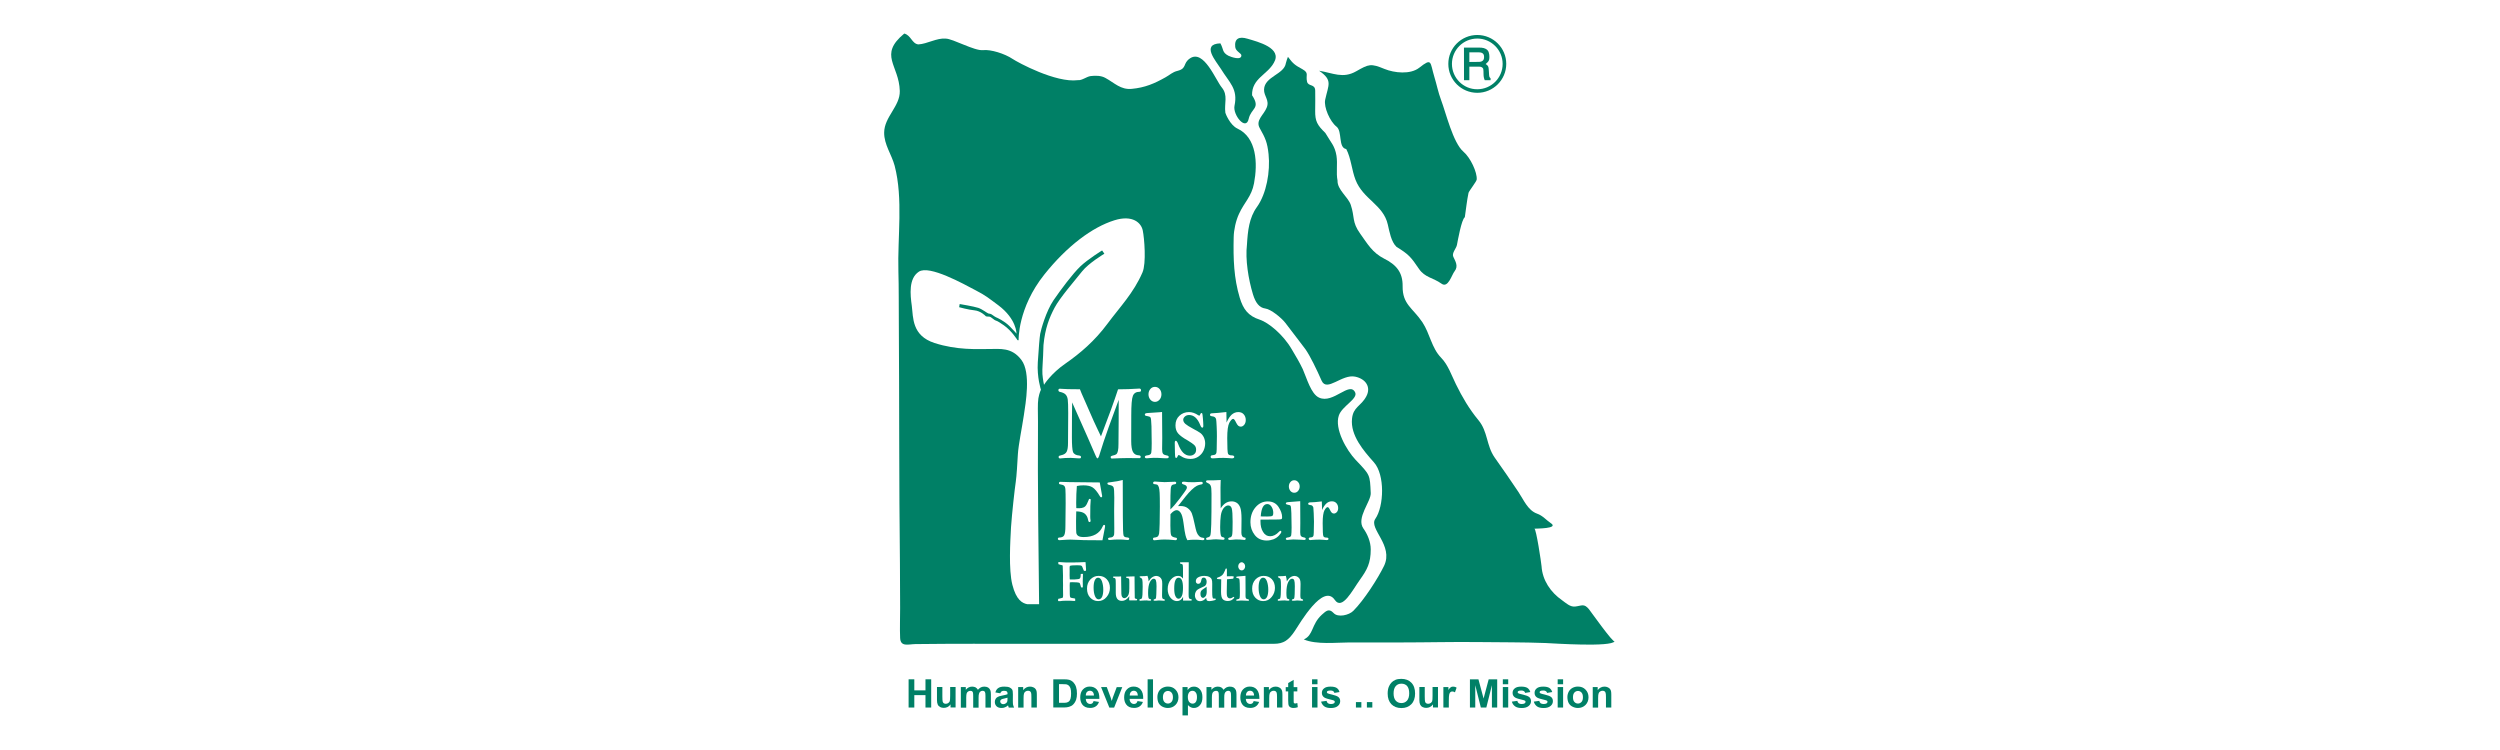 <svg width="200" height="60" viewBox="0 0 200 60" fill="none" xmlns="http://www.w3.org/2000/svg">
<rect x="0" y="0" width="200" height="60" fill="#333333" stroke="none"/>
<g clip-path="url(#clip0_9222_4074)">
<rect width="200" height="60" fill="white"/>
<g clip-path="url(#clip1_9222_4074)">
<path fill-rule="evenodd" clip-rule="evenodd" d="M72.341 2.684C72.884 2.822 72.949 3.492 73.465 3.553C74.173 3.515 74.943 3.026 75.651 3.088C76.22 3.088 77.964 4.088 78.645 4.011C79.261 3.942 80.377 4.292 81.004 4.712C81.423 4.993 84.464 6.644 86.226 6.413C86.557 6.451 86.915 6.132 87.25 6.086C87.638 6.039 88.093 6.039 88.439 6.239C89.166 6.636 89.655 7.194 90.54 7.109C91.606 7.009 92.357 6.682 93.238 6.186C93.569 6.009 93.784 5.766 94.212 5.666C94.981 5.466 94.6 5.07 95.204 4.666C96.309 3.934 97.256 6.413 97.74 6.994C98.264 7.629 97.925 8.252 98.029 9.022C98.037 9.076 98.395 10.007 98.999 10.288C100.538 11.004 100.623 13.07 100.323 14.66C100.126 15.726 99.549 16.172 99.122 17.107C98.864 17.658 98.706 18.396 98.695 18.978C98.656 20.74 98.706 22.233 99.18 23.823C99.457 24.731 99.849 25.277 100.792 25.578C101.47 25.805 102.647 26.751 103.34 27.944C103.705 28.568 103.929 28.922 104.221 29.53C104.529 30.215 104.872 31.52 105.53 31.812C106.661 32.331 107.969 30.469 108.412 31.392C108.658 31.904 107.358 32.485 107.107 33.24C106.742 34.317 107.731 36.026 108.443 36.78C109.624 38.016 109.59 37.958 109.659 39.451C109.69 40.117 108.474 41.441 109.074 42.283C109.397 42.734 109.659 43.349 109.659 43.946C109.659 45.05 109.37 45.578 108.778 46.401C108.2 47.209 107.373 48.856 106.784 47.994C105.853 46.628 103.994 49.865 103.582 50.48C103.097 51.204 102.701 51.504 101.916 51.504C99.884 51.504 97.848 51.504 95.812 51.504C91.379 51.504 86.938 51.504 82.501 51.504C79.395 51.504 76.313 51.489 73.226 51.527C72.676 51.535 72.041 51.777 72.01 51.038C71.976 50.238 72.014 49.434 72.01 48.629C72.002 47.448 72.006 46.263 71.995 45.081C71.918 38.635 71.949 32.189 71.906 25.728C71.895 24.4 71.91 23.049 71.872 21.706C71.795 18.966 72.264 15.907 71.572 13.259C71.329 12.351 70.721 11.566 70.733 10.604C70.744 9.345 72.014 8.498 71.983 7.279C71.929 5.189 70.251 4.412 72.341 2.684Z" fill="#008066"/>
<path fill-rule="evenodd" clip-rule="evenodd" d="M100.165 7.621C100.873 8.698 100.095 8.629 99.895 9.507C99.68 10.507 98.61 9.195 98.76 8.464C99.049 7.098 98.36 6.632 97.663 5.497C97.302 4.915 96.051 3.522 97.632 3.468C97.902 3.95 97.752 4.184 98.275 4.461C98.483 4.561 99.314 4.858 99.31 4.431C99.31 4.254 98.86 4.119 98.818 3.761C98.741 3.072 99.141 2.899 99.791 3.095C100.65 3.349 102.612 3.842 101.908 5.023C101.385 5.981 100.134 6.278 100.165 7.621Z" fill="#008066"/>
<path fill-rule="evenodd" clip-rule="evenodd" d="M103.035 4.546C103.443 5.096 103.59 5.208 104.198 5.539C104.748 5.851 104.44 6.005 104.563 6.532C104.659 6.944 105.21 6.686 105.217 7.255C105.229 7.79 105.217 8.325 105.214 8.872C105.206 9.688 105.371 10.003 106.026 10.634C106.464 11.396 106.784 11.643 106.918 12.458C107.022 13.113 106.876 13.832 107.003 14.448C106.976 15.179 107.846 15.753 108.061 16.388C108.396 17.381 108.135 17.746 108.816 18.693C109.397 19.501 109.778 20.205 110.728 20.69C111.71 21.179 112.225 21.795 112.21 22.895C112.191 24.354 113.022 24.635 113.788 25.774C114.407 26.713 114.519 27.833 115.296 28.625C115.843 29.183 116.128 30.038 116.474 30.738C116.986 31.781 117.532 32.712 118.275 33.613C119.037 34.529 118.898 35.63 119.568 36.595C120.222 37.527 120.842 38.404 121.469 39.351C121.892 39.978 122.22 40.825 122.962 41.09C123.424 41.252 123.701 41.61 124.055 41.845C124.771 42.303 122.87 42.279 122.751 42.295C122.893 42.279 123.305 45.035 123.324 45.3C123.393 46.413 124.044 47.382 124.967 48.021C125.271 48.237 125.602 48.564 125.999 48.525C126.553 48.464 126.714 48.252 127.119 48.741C127.253 48.906 129.066 51.473 129.174 51.304C128.889 51.785 124.328 51.473 123.636 51.442C121.831 51.373 120.041 51.389 118.233 51.365C116.178 51.342 114.119 51.396 112.064 51.396C110.686 51.396 109.312 51.396 107.934 51.396C106.953 51.396 105.306 51.589 104.305 51.154C105.09 50.804 104.894 49.965 105.741 49.183C106.053 48.918 106.295 48.614 106.695 49.049C107.042 49.422 107.927 49.214 108.269 48.864C109.116 48.017 110.224 46.293 110.724 45.27C111.513 43.63 109.481 42.303 110.024 41.51C110.724 40.502 110.809 37.977 109.905 36.976C109.093 36.068 108.023 34.833 108.161 33.498C108.258 32.535 108.885 32.505 109.308 31.704C109.697 30.973 109.27 30.315 108.423 30.134C107.353 29.899 106.149 31.4 105.729 30.453C105.337 29.561 104.821 28.495 104.444 27.952C104.298 27.744 103.659 26.928 102.828 25.831C102.504 25.412 101.662 24.735 101.223 24.681C100.753 24.619 100.449 24.238 100.238 23.549C99.872 22.345 99.614 20.759 99.757 19.566C99.822 18.47 99.93 17.423 100.553 16.561C101.323 15.491 101.631 13.709 101.485 12.328C101.384 11.389 101.234 11.061 100.78 10.253C100.426 9.63 101.084 9.214 101.327 8.629C101.592 8.017 101.107 7.713 101.123 7.155C101.165 6.112 102.739 5.958 102.87 5.05C102.916 4.881 102.993 4.638 103.035 4.546Z" fill="#008066"/>
<path fill-rule="evenodd" clip-rule="evenodd" d="M117.071 12.131C117.644 12.62 118.183 13.794 118.137 14.36C118.125 14.521 117.548 15.237 117.482 15.426C117.344 16.084 117.286 16.723 117.186 17.377C116.917 17.554 116.62 19.27 116.555 19.597C116.501 19.882 116.124 20.244 116.266 20.544C116.432 20.902 116.686 21.294 116.37 21.695C116.135 21.983 115.854 23.091 115.312 22.688C114.65 22.214 113.988 22.206 113.515 21.506C112.868 20.552 112.695 20.348 111.714 19.743C111.29 19.332 111.156 18.531 111.025 17.965C110.663 16.365 109.054 15.96 108.442 14.386C108.138 13.609 108.085 12.655 107.7 11.924C107.034 11.816 107.407 10.511 106.919 10.13C106.399 9.726 105.887 8.568 106.014 7.979C106.272 6.774 106.645 6.428 105.525 5.658C106.645 5.843 107.43 6.309 108.492 5.705C109.516 5.123 109.651 5.058 110.771 5.52C111.548 5.835 112.826 5.978 113.538 5.42C114.584 4.596 114.392 4.97 114.742 6.128C114.939 6.771 115.054 7.386 115.293 8.021C115.658 8.98 116.247 11.435 117.071 12.131Z" fill="#008066"/>
<path fill-rule="evenodd" clip-rule="evenodd" d="M83.128 48.348L83.055 41.414L83.032 37.669C83.032 37.669 83.039 34.471 83.039 33.74C83.039 33.009 83.001 32.297 83.07 31.87C83.143 31.442 83.274 31.177 83.274 31.177C83.274 31.177 82.947 30.184 83.024 28.987C83.105 27.798 83.159 27.04 83.216 26.705C83.274 26.378 83.686 24.896 84.282 24.019C84.887 23.142 85.802 21.914 86.422 21.317C87.049 20.721 88.169 20.036 88.169 20.036L88.35 20.298C88.35 20.298 87.099 21.037 86.561 21.718C86.014 22.41 84.775 23.83 84.363 24.623C83.944 25.424 83.609 26.247 83.478 27.606C83.447 28.933 83.363 29.491 83.394 29.93C83.428 30.373 83.52 30.784 83.52 30.784C83.52 30.784 84.079 29.876 85.248 29.076C86.411 28.268 87.577 27.275 88.589 25.909C89.605 24.542 90.678 23.453 91.398 21.795C91.714 21.063 91.548 19.043 91.421 18.439C91.302 17.835 90.617 17.165 89.151 17.623C87.369 18.181 85.368 19.682 83.551 21.956C81.4 24.65 81.489 27.221 81.489 27.221L81.4 27.213C81.4 27.213 80.934 26.459 80.307 26.024C79.676 25.581 79.722 25.697 79.564 25.597C79.403 25.497 79.253 25.331 79.145 25.331C79.029 25.324 78.906 25.331 78.86 25.293C78.822 25.247 78.445 24.873 77.956 24.827C77.467 24.781 76.732 24.577 76.732 24.577L76.774 24.323C76.774 24.323 77.933 24.515 78.271 24.631C78.602 24.746 78.995 25.066 79.079 25.081C79.164 25.096 79.272 25.096 79.395 25.197C79.526 25.289 79.607 25.351 79.688 25.385C79.768 25.416 80.33 25.666 80.757 26.086C81.184 26.513 81.319 26.69 81.319 26.69C81.319 26.69 81.342 25.531 79.868 24.423C79.068 23.834 78.895 23.661 78.04 23.218C77.082 22.714 74.342 21.183 73.511 21.733C72.68 22.276 72.818 23.565 72.945 24.477C73.064 25.385 72.937 26.851 74.762 27.44C76.57 28.025 78.194 27.921 79.103 27.921C80.011 27.921 80.942 27.767 81.716 28.799C82.489 29.83 82.05 32.262 81.904 33.247C81.758 34.225 81.477 35.583 81.431 36.33C81.385 37.077 81.335 38.046 81.261 38.55C81.184 39.055 80.954 41.083 80.88 42.199C80.823 43.307 80.68 45.547 80.988 46.778C81.3 48.014 81.793 48.26 82.185 48.337H83.128V48.348Z" fill="white"/>
<path d="M118.183 7.425C116.905 7.425 115.866 6.393 115.866 5.112C115.862 3.838 116.901 2.799 118.183 2.799C119.461 2.799 120.5 3.83 120.5 5.112C120.5 6.386 119.457 7.425 118.183 7.425ZM118.183 3.084C117.063 3.084 116.155 3.992 116.155 5.112C116.155 6.232 117.067 7.148 118.183 7.14C119.303 7.14 120.211 6.232 120.211 5.112C120.211 3.996 119.299 3.084 118.183 3.084Z" fill="#008066"/>
<path d="M117.121 6.424L117.117 3.807H118.298C118.456 3.807 118.594 3.815 118.698 3.846C118.806 3.877 118.898 3.923 118.964 3.977C119.029 4.038 119.083 4.115 119.106 4.215C119.137 4.308 119.152 4.427 119.152 4.558C119.152 4.619 119.149 4.677 119.141 4.723C119.133 4.777 119.114 4.816 119.095 4.862C119.072 4.908 119.041 4.946 119.002 4.985C118.964 5.031 118.918 5.07 118.852 5.124C118.91 5.162 118.956 5.193 118.991 5.231C119.022 5.262 119.045 5.301 119.064 5.347C119.079 5.393 119.091 5.447 119.095 5.516C119.102 5.578 119.106 5.666 119.114 5.766C119.118 5.851 119.118 5.92 119.126 5.978C119.126 6.032 119.133 6.07 119.141 6.109C119.152 6.139 119.164 6.17 119.179 6.193C119.195 6.216 119.218 6.24 119.245 6.263V6.417H118.779C118.714 6.27 118.683 6.116 118.683 5.943C118.683 5.732 118.675 5.593 118.66 5.516H118.664C118.618 5.393 118.498 5.331 118.317 5.331H117.548V6.417H117.121V6.424ZM117.548 4.188V4.958L118.31 4.95C118.437 4.95 118.541 4.92 118.614 4.858C118.691 4.796 118.725 4.704 118.725 4.577V4.539C118.725 4.304 118.587 4.188 118.31 4.188H117.548Z" fill="#008066"/>
<path d="M86.395 31.142C86.457 31.311 86.572 31.585 86.741 31.958C86.911 32.331 87.076 32.712 87.242 33.101C87.407 33.49 87.592 33.894 87.796 34.321C87.957 34.656 88.058 34.856 88.077 34.91C88.681 33.347 89.135 32.093 89.443 31.146C90.016 31.146 90.547 31.123 91.032 31.092C91.078 31.092 91.113 31.084 91.136 31.084C91.236 31.084 91.282 31.131 91.282 31.223C91.282 31.3 91.244 31.342 91.171 31.342C90.894 31.342 90.717 31.45 90.632 31.666C90.543 31.877 90.501 32.404 90.501 33.243L90.497 35.283C90.497 35.703 90.547 35.999 90.64 36.16C90.732 36.33 90.89 36.418 91.102 36.426C91.202 36.426 91.259 36.476 91.259 36.553C91.259 36.592 91.236 36.626 91.194 36.653L90.186 36.645C89.874 36.645 89.454 36.661 88.919 36.684C88.873 36.653 88.85 36.615 88.85 36.568C88.85 36.507 88.912 36.468 89.035 36.441C89.158 36.418 89.251 36.38 89.308 36.334C89.366 36.288 89.408 36.195 89.435 36.072C89.466 35.941 89.478 35.752 89.478 35.506L89.493 33.632C89.493 32.678 89.493 32.127 89.497 31.985C88.846 33.74 88.442 34.864 88.284 35.356L87.923 36.491C87.88 36.607 87.838 36.669 87.8 36.669C87.757 36.669 87.707 36.588 87.646 36.441C87.469 36.014 86.845 34.594 85.772 32.193C85.76 32.882 85.752 33.817 85.752 34.987C85.752 35.606 85.783 36.003 85.841 36.157C85.902 36.322 86.072 36.422 86.345 36.445C86.437 36.461 86.48 36.499 86.48 36.561C86.48 36.638 86.445 36.669 86.372 36.669C86.345 36.669 86.318 36.669 86.287 36.669C85.995 36.645 85.791 36.63 85.664 36.63C85.321 36.63 85.067 36.645 84.886 36.669C84.856 36.676 84.832 36.676 84.813 36.676C84.733 36.676 84.69 36.638 84.69 36.561C84.69 36.522 84.702 36.491 84.721 36.476C84.74 36.461 84.794 36.445 84.883 36.422C85.114 36.376 85.263 36.276 85.333 36.137C85.406 35.999 85.441 35.756 85.441 35.437L85.456 33.051C85.456 32.505 85.444 32.143 85.421 31.97C85.398 31.793 85.341 31.658 85.244 31.558C85.156 31.465 84.998 31.392 84.79 31.35C84.713 31.335 84.671 31.281 84.671 31.212C84.671 31.134 84.717 31.096 84.802 31.096C84.821 31.096 84.844 31.096 84.879 31.104C85.125 31.127 85.629 31.142 86.395 31.142Z" fill="white"/>
<path d="M92.965 32.959C92.972 33.343 92.98 34.044 92.98 35.044L92.969 35.937C92.969 36.122 92.995 36.241 93.045 36.303C93.096 36.364 93.18 36.407 93.296 36.426C93.43 36.441 93.5 36.487 93.5 36.557C93.5 36.626 93.446 36.664 93.342 36.664C93.292 36.664 93.207 36.664 93.08 36.657C92.814 36.634 92.553 36.626 92.295 36.626C92.168 36.626 92.037 36.634 91.906 36.649C91.826 36.664 91.772 36.664 91.745 36.664C91.641 36.664 91.587 36.626 91.587 36.557C91.587 36.48 91.656 36.441 91.795 36.426C91.983 36.41 92.083 36.334 92.103 36.207C92.126 36.083 92.137 35.833 92.137 35.456C92.137 34.967 92.129 34.517 92.118 34.105C92.103 33.694 92.079 33.459 92.045 33.405C92.01 33.343 91.914 33.305 91.76 33.282C91.645 33.274 91.587 33.236 91.587 33.163C91.587 33.093 91.645 33.055 91.768 33.047L91.841 33.039L92.965 32.959ZM92.915 31.546C92.915 31.712 92.865 31.858 92.764 31.973C92.661 32.089 92.541 32.15 92.399 32.15C92.253 32.15 92.129 32.089 92.029 31.973C91.929 31.854 91.879 31.712 91.879 31.546C91.879 31.385 91.929 31.235 92.029 31.119C92.129 31.004 92.253 30.95 92.399 30.95C92.537 30.95 92.661 31.004 92.764 31.119C92.865 31.235 92.915 31.381 92.915 31.546Z" fill="white"/>
<path d="M96.413 35.468C96.413 35.672 96.37 35.864 96.282 36.053C96.189 36.249 96.055 36.403 95.874 36.526C95.693 36.649 95.481 36.715 95.239 36.715C94.939 36.715 94.685 36.638 94.473 36.488C94.385 36.434 94.327 36.403 94.296 36.403C94.265 36.403 94.246 36.426 94.227 36.472C94.188 36.58 94.146 36.634 94.092 36.634C94.061 36.634 94.038 36.618 94.027 36.588C94.011 36.565 94.004 36.441 93.996 36.222C93.984 35.995 93.981 35.741 93.981 35.429C93.981 35.322 94.011 35.26 94.065 35.26C94.123 35.26 94.184 35.345 94.25 35.514C94.481 36.145 94.793 36.453 95.189 36.453C95.327 36.453 95.451 36.414 95.543 36.326C95.643 36.249 95.689 36.126 95.689 35.968C95.689 35.83 95.647 35.71 95.555 35.618C95.466 35.526 95.293 35.402 95.043 35.252C94.654 35.037 94.392 34.84 94.254 34.679C94.111 34.517 94.038 34.298 94.038 34.029C94.038 33.709 94.142 33.455 94.354 33.259C94.562 33.066 94.819 32.966 95.12 32.966C95.366 32.966 95.608 33.051 95.862 33.22C95.897 33.236 95.924 33.251 95.943 33.251C95.974 33.251 95.997 33.22 96.012 33.159C96.039 33.082 96.074 33.043 96.116 33.043C96.151 33.043 96.17 33.051 96.182 33.082C96.193 33.105 96.213 33.236 96.232 33.47C96.251 33.705 96.266 33.898 96.266 34.059C96.266 34.171 96.236 34.213 96.182 34.213C96.124 34.213 96.066 34.136 96.009 33.978C95.801 33.467 95.508 33.201 95.127 33.201C94.989 33.201 94.873 33.247 94.789 33.324C94.704 33.401 94.658 33.486 94.658 33.582C94.658 33.697 94.716 33.805 94.827 33.909C94.939 34.009 95.154 34.144 95.47 34.313C95.743 34.452 95.932 34.571 96.039 34.648C96.143 34.725 96.236 34.844 96.309 34.991C96.378 35.148 96.413 35.302 96.413 35.468Z" fill="white"/>
<path d="M98.125 33.805C98.244 33.524 98.387 33.309 98.541 33.166C98.695 33.035 98.868 32.966 99.06 32.966C99.241 32.966 99.387 33.02 99.495 33.143C99.607 33.266 99.661 33.424 99.661 33.601C99.661 33.751 99.622 33.874 99.545 33.974C99.464 34.075 99.372 34.132 99.26 34.132C99.18 34.132 99.11 34.102 99.056 34.055C98.999 34.002 98.941 33.917 98.879 33.79C98.795 33.605 98.718 33.509 98.652 33.509C98.564 33.509 98.464 33.617 98.348 33.821C98.237 34.032 98.179 34.436 98.179 35.041C98.179 35.803 98.202 36.222 98.244 36.307C98.291 36.391 98.387 36.43 98.541 36.43C98.668 36.43 98.741 36.476 98.741 36.553C98.741 36.63 98.675 36.668 98.548 36.668C98.475 36.668 98.371 36.661 98.233 36.645C98.11 36.638 97.99 36.63 97.879 36.63C97.644 36.63 97.409 36.638 97.178 36.661C97.082 36.668 97.025 36.668 97.001 36.668C96.901 36.668 96.851 36.63 96.851 36.541C96.851 36.457 96.909 36.414 97.028 36.414C97.144 36.407 97.221 36.376 97.271 36.314C97.317 36.261 97.336 36.137 97.336 35.941L97.352 34.898C97.352 34.69 97.348 34.425 97.332 34.105C97.317 33.797 97.305 33.609 97.29 33.547C97.282 33.486 97.251 33.44 97.201 33.386C97.151 33.34 97.086 33.316 97.001 33.309C96.917 33.293 96.863 33.286 96.84 33.27C96.817 33.255 96.801 33.216 96.801 33.17C96.801 33.097 96.863 33.062 96.982 33.062C97.205 33.055 97.575 33.024 98.11 32.962L98.125 33.805Z" fill="white"/>
<path d="M87.981 38.596C88.042 38.954 88.108 39.32 88.173 39.682C88.173 39.743 88.142 39.786 88.085 39.786C88.054 39.786 88.019 39.755 87.981 39.682C87.773 39.331 87.585 39.108 87.415 38.997C87.246 38.881 86.996 38.827 86.672 38.827C86.488 38.827 86.318 38.843 86.149 38.881C86.114 39.293 86.095 39.743 86.095 40.232C86.095 40.317 86.099 40.459 86.103 40.651L86.33 40.659C86.468 40.659 86.592 40.636 86.695 40.59C86.799 40.544 86.888 40.451 86.957 40.301C87.03 40.155 87.069 40.051 87.084 40.017C87.1 39.94 87.13 39.909 87.177 39.909C87.23 39.909 87.257 39.932 87.257 39.986C87.257 40.001 87.257 40.024 87.254 40.04C87.23 40.186 87.219 40.624 87.219 41.337C87.219 41.437 87.227 41.533 87.242 41.61C87.246 41.633 87.246 41.656 87.246 41.671C87.246 41.733 87.215 41.764 87.146 41.764C87.107 41.764 87.069 41.71 87.046 41.583C87.007 41.367 86.915 41.202 86.772 41.086C86.626 40.971 86.403 40.917 86.099 40.909C86.087 41.306 86.084 41.56 86.084 41.687C86.084 42.214 86.091 42.533 86.103 42.626C86.118 42.726 86.168 42.81 86.257 42.872C86.345 42.934 86.495 42.964 86.703 42.964C87.465 42.964 87.969 42.676 88.212 42.118C88.243 42.041 88.281 41.991 88.32 41.991C88.377 41.991 88.408 42.022 88.408 42.075C88.408 42.114 88.4 42.16 88.389 42.222L88.196 43.222L87.107 43.215C86.799 43.215 86.515 43.207 86.249 43.191C85.98 43.176 85.776 43.168 85.626 43.168C85.46 43.168 85.206 43.184 84.864 43.207C84.825 43.215 84.794 43.215 84.775 43.215C84.679 43.215 84.629 43.176 84.629 43.107C84.629 43.045 84.667 43.003 84.74 43.003C84.937 43.003 85.068 42.941 85.133 42.826C85.202 42.699 85.233 42.453 85.233 42.079L85.252 40.278C85.252 39.666 85.245 39.293 85.233 39.151C85.222 39.004 85.187 38.912 85.129 38.862C85.075 38.808 84.971 38.77 84.814 38.746C84.752 38.739 84.717 38.708 84.717 38.654C84.717 38.585 84.756 38.546 84.829 38.546L85.552 38.569L87.981 38.596Z" fill="white"/>
<path d="M89.82 38.397L89.828 41.325C89.828 42.256 89.851 42.768 89.89 42.853C89.932 42.938 90.009 42.984 90.132 42.991C90.271 42.999 90.34 43.03 90.34 43.092C90.34 43.161 90.298 43.199 90.213 43.199C90.19 43.199 90.155 43.192 90.109 43.192C89.917 43.169 89.724 43.161 89.543 43.161C89.247 43.161 89.031 43.169 88.885 43.192C88.847 43.192 88.808 43.199 88.778 43.199C88.689 43.199 88.643 43.169 88.643 43.107C88.643 43.045 88.697 43.007 88.797 43.007C88.904 42.999 88.985 42.976 89.035 42.93C89.085 42.891 89.116 42.837 89.128 42.768C89.139 42.699 89.143 42.533 89.143 42.272L89.132 40.898L89.143 39.813C89.143 39.362 89.124 39.089 89.085 38.989C89.051 38.897 88.943 38.828 88.754 38.797C88.647 38.774 88.593 38.743 88.593 38.681C88.593 38.651 88.604 38.627 88.627 38.612C88.654 38.604 88.716 38.589 88.816 38.581C89.224 38.535 89.559 38.47 89.82 38.397Z" fill="white"/>
<path d="M93.63 40.755C93.85 40.544 94.104 40.251 94.389 39.87C94.677 39.482 94.843 39.258 94.885 39.181C94.931 39.105 94.954 39.043 94.954 38.997C94.954 38.881 94.858 38.8 94.677 38.754C94.596 38.731 94.554 38.7 94.554 38.639C94.554 38.57 94.593 38.539 94.666 38.539C94.693 38.539 94.727 38.539 94.77 38.539C94.92 38.57 95.143 38.577 95.435 38.577C95.505 38.577 95.624 38.577 95.786 38.562C95.939 38.554 96.04 38.547 96.093 38.547C96.178 38.547 96.22 38.577 96.22 38.647C96.22 38.708 96.182 38.747 96.097 38.754C95.982 38.77 95.866 38.812 95.755 38.862C95.635 38.924 95.493 39.031 95.335 39.181C95.174 39.335 95.004 39.516 94.831 39.739L94.242 40.49L94.439 40.482C94.673 40.482 94.866 40.536 95.016 40.652C95.17 40.767 95.281 40.909 95.347 41.071C95.412 41.233 95.485 41.514 95.57 41.925C95.635 42.229 95.686 42.445 95.728 42.56C95.77 42.684 95.836 42.787 95.924 42.88C96.013 42.965 96.109 43.011 96.22 43.018C96.305 43.026 96.351 43.057 96.351 43.103C96.351 43.172 96.309 43.215 96.224 43.215C96.201 43.215 96.167 43.215 96.12 43.207C95.947 43.184 95.763 43.176 95.578 43.176C95.385 43.176 95.185 43.184 94.989 43.215C94.924 43.092 94.866 42.957 94.839 42.818C94.8 42.68 94.746 42.345 94.677 41.81C94.623 41.421 94.55 41.156 94.45 41.017C94.358 40.886 94.25 40.813 94.135 40.813C93.996 40.813 93.827 40.913 93.638 41.133L93.63 42.033C93.63 42.445 93.65 42.711 93.688 42.81C93.731 42.911 93.838 42.972 94.019 43.007C94.112 43.014 94.158 43.045 94.158 43.092C94.158 43.176 94.119 43.215 94.035 43.215C93.996 43.215 93.934 43.207 93.858 43.199C93.657 43.176 93.415 43.161 93.134 43.161C92.957 43.161 92.749 43.176 92.518 43.207C92.438 43.215 92.38 43.222 92.345 43.222C92.276 43.222 92.241 43.184 92.241 43.103C92.241 43.065 92.253 43.041 92.272 43.026C92.295 43.011 92.345 43.003 92.426 42.995C92.522 42.98 92.591 42.949 92.638 42.903C92.676 42.857 92.707 42.787 92.73 42.676C92.745 42.568 92.761 42.303 92.772 41.891C92.784 41.471 92.788 41.013 92.788 40.513C92.788 40.001 92.784 39.643 92.772 39.435C92.761 39.224 92.738 39.078 92.707 38.977C92.672 38.877 92.634 38.816 92.595 38.785C92.553 38.762 92.472 38.739 92.345 38.731C92.284 38.724 92.249 38.693 92.249 38.631C92.249 38.562 92.299 38.523 92.399 38.523C92.472 38.523 92.576 38.531 92.726 38.547C92.907 38.562 93.046 38.57 93.165 38.57C93.234 38.57 93.43 38.562 93.761 38.547C93.858 38.539 93.931 38.539 93.984 38.539C94.061 38.539 94.096 38.57 94.096 38.631C94.096 38.693 94.058 38.731 93.981 38.739C93.846 38.754 93.757 38.793 93.723 38.854C93.684 38.916 93.661 39.005 93.657 39.135C93.638 39.266 93.63 39.809 93.63 40.755Z" fill="white"/>
<path d="M97.656 38.4C97.644 38.635 97.64 38.835 97.64 39.005L97.644 39.936C97.644 40.332 97.648 40.579 97.656 40.667C97.775 40.482 97.902 40.344 98.048 40.248C98.191 40.155 98.356 40.109 98.529 40.109C98.668 40.109 98.799 40.14 98.926 40.217C99.053 40.294 99.149 40.421 99.218 40.598C99.284 40.771 99.322 41.079 99.322 41.514L99.311 42.614C99.311 42.845 99.391 42.98 99.557 43.003C99.618 43.003 99.653 43.034 99.653 43.095C99.653 43.157 99.618 43.196 99.549 43.196C99.534 43.196 99.507 43.188 99.468 43.188C99.33 43.165 99.122 43.157 98.845 43.157C98.799 43.157 98.718 43.165 98.599 43.18C98.514 43.188 98.445 43.196 98.379 43.196C98.298 43.196 98.256 43.165 98.256 43.103C98.256 43.049 98.302 43.011 98.395 42.995C98.487 42.98 98.545 42.918 98.572 42.795C98.599 42.68 98.61 42.33 98.61 41.741C98.61 41.206 98.587 40.848 98.541 40.682C98.495 40.517 98.398 40.436 98.252 40.436C98.133 40.436 98.017 40.505 97.894 40.644C97.783 40.79 97.702 40.986 97.667 41.233C97.633 41.483 97.613 41.791 97.613 42.156C97.613 42.353 97.621 42.514 97.636 42.653C97.652 42.791 97.675 42.88 97.706 42.914C97.733 42.945 97.783 42.968 97.852 42.984C97.929 42.992 97.964 43.03 97.964 43.092C97.964 43.153 97.921 43.184 97.837 43.184C97.775 43.184 97.683 43.176 97.556 43.161C97.456 43.153 97.367 43.145 97.286 43.145C97.125 43.145 96.978 43.161 96.844 43.176C96.778 43.184 96.69 43.192 96.578 43.192C96.52 43.192 96.49 43.161 96.49 43.092C96.49 43.038 96.532 43.007 96.613 42.992C96.713 42.976 96.782 42.93 96.821 42.845C96.859 42.761 96.886 42.457 96.901 41.929C96.917 41.402 96.921 40.594 96.921 39.505C96.921 39.17 96.901 38.955 96.855 38.862C96.813 38.762 96.74 38.693 96.632 38.651C96.532 38.612 96.482 38.566 96.482 38.52C96.482 38.458 96.528 38.427 96.613 38.427C96.936 38.435 97.275 38.423 97.656 38.4Z" fill="white"/>
<path d="M100.838 41.571C100.838 41.641 100.838 41.687 100.838 41.718C100.838 42.052 100.904 42.33 101.046 42.556C101.185 42.791 101.377 42.899 101.612 42.899C101.854 42.899 102.093 42.784 102.328 42.533C102.374 42.487 102.409 42.464 102.428 42.464C102.482 42.464 102.505 42.495 102.505 42.556C102.505 42.61 102.443 42.703 102.324 42.837C102.205 42.968 102.058 43.068 101.881 43.142C101.708 43.203 101.523 43.242 101.343 43.242C100.931 43.242 100.611 43.095 100.384 42.807C100.153 42.51 100.034 42.172 100.034 41.783C100.034 41.31 100.165 40.913 100.431 40.594C100.7 40.274 101.027 40.113 101.423 40.113C101.797 40.113 102.085 40.259 102.278 40.548C102.47 40.84 102.57 41.113 102.57 41.379C102.57 41.464 102.551 41.51 102.513 41.529C102.478 41.552 102.355 41.56 102.143 41.56L100.838 41.571ZM100.858 41.313C101.158 41.321 101.331 41.321 101.37 41.321C101.597 41.321 101.735 41.306 101.789 41.267C101.839 41.229 101.862 41.16 101.862 41.044C101.862 40.848 101.816 40.686 101.724 40.54C101.631 40.394 101.516 40.325 101.385 40.325C101.077 40.321 100.904 40.655 100.858 41.313Z" fill="white"/>
<path d="M104.017 40.094C104.025 40.421 104.025 41.002 104.025 41.833L104.017 42.587C104.017 42.734 104.04 42.842 104.082 42.888C104.125 42.941 104.194 42.972 104.29 42.988C104.402 43.003 104.459 43.042 104.459 43.103C104.459 43.165 104.413 43.196 104.325 43.196C104.286 43.196 104.213 43.188 104.109 43.18C103.886 43.165 103.671 43.157 103.459 43.157C103.351 43.157 103.24 43.165 103.132 43.18C103.066 43.188 103.016 43.196 102.997 43.196C102.909 43.196 102.866 43.165 102.866 43.103C102.866 43.042 102.924 43.003 103.039 42.995C103.193 42.98 103.282 42.918 103.297 42.818C103.316 42.711 103.328 42.499 103.328 42.183C103.328 41.779 103.32 41.398 103.309 41.056C103.297 40.713 103.278 40.517 103.247 40.467C103.22 40.421 103.139 40.39 103.012 40.375C102.916 40.359 102.866 40.328 102.866 40.275C102.866 40.221 102.916 40.182 103.016 40.175L103.078 40.167L104.017 40.094ZM103.975 38.916C103.975 39.055 103.932 39.17 103.848 39.274C103.763 39.374 103.663 39.42 103.54 39.42C103.42 39.42 103.32 39.374 103.232 39.274C103.151 39.17 103.109 39.055 103.109 38.916C103.109 38.778 103.151 38.658 103.232 38.566C103.316 38.466 103.417 38.42 103.54 38.42C103.659 38.42 103.763 38.466 103.848 38.566C103.932 38.658 103.975 38.774 103.975 38.916Z" fill="white"/>
<path d="M105.768 40.802C105.864 40.567 105.983 40.39 106.114 40.275C106.241 40.159 106.384 40.105 106.549 40.105C106.699 40.105 106.819 40.151 106.915 40.255C107.007 40.363 107.053 40.486 107.053 40.644C107.053 40.767 107.023 40.871 106.957 40.956C106.888 41.033 106.807 41.083 106.715 41.083C106.645 41.083 106.588 41.06 106.545 41.017C106.499 40.979 106.449 40.902 106.399 40.794C106.326 40.64 106.264 40.571 106.211 40.571C106.137 40.571 106.049 40.656 105.957 40.825C105.864 41.006 105.814 41.337 105.814 41.845C105.814 42.472 105.833 42.83 105.872 42.899C105.906 42.968 105.987 43.007 106.114 43.007C106.222 43.007 106.28 43.038 106.28 43.107C106.28 43.176 106.226 43.207 106.118 43.207C106.057 43.207 105.968 43.199 105.853 43.184C105.749 43.176 105.652 43.169 105.56 43.169C105.364 43.169 105.168 43.176 104.971 43.192C104.891 43.199 104.84 43.207 104.829 43.207C104.744 43.207 104.698 43.169 104.698 43.092C104.698 43.03 104.748 42.999 104.848 42.992C104.944 42.992 105.01 42.961 105.048 42.914C105.083 42.868 105.102 42.764 105.102 42.603L105.118 41.733C105.118 41.552 105.11 41.337 105.098 41.071C105.087 40.806 105.075 40.652 105.068 40.605C105.056 40.552 105.029 40.513 104.991 40.467C104.948 40.428 104.894 40.405 104.825 40.405C104.752 40.39 104.706 40.382 104.687 40.367C104.663 40.359 104.656 40.328 104.656 40.29C104.656 40.228 104.706 40.198 104.806 40.19C104.987 40.19 105.302 40.167 105.745 40.113L105.768 40.802Z" fill="white"/>
<path d="M72.688 56.603V54.344H73.145V55.229H74.038V54.344H74.496V56.603H74.038V55.61H73.145V56.603H72.688Z" fill="#008066"/>
<path d="M76.043 56.603V56.353C75.982 56.438 75.905 56.507 75.808 56.561C75.712 56.607 75.608 56.63 75.501 56.63C75.393 56.63 75.293 56.607 75.204 56.561C75.12 56.514 75.054 56.445 75.016 56.357C74.977 56.264 74.958 56.149 74.958 55.991V54.96H75.389V55.714C75.389 55.937 75.401 56.08 75.416 56.133C75.431 56.187 75.462 56.226 75.501 56.257C75.543 56.287 75.597 56.303 75.666 56.303C75.739 56.303 75.805 56.28 75.862 56.241C75.92 56.203 75.959 56.149 75.982 56.095C76.001 56.033 76.013 55.887 76.013 55.652V54.96H76.447V56.599H76.043V56.603Z" fill="#008066"/>
<path d="M76.863 54.967H77.263V55.183C77.402 55.014 77.575 54.929 77.771 54.929C77.875 54.929 77.971 54.952 78.048 54.99C78.121 55.037 78.187 55.098 78.233 55.183C78.306 55.098 78.383 55.037 78.468 54.99C78.552 54.952 78.641 54.929 78.737 54.929C78.856 54.929 78.956 54.952 79.045 54.998C79.126 55.052 79.187 55.121 79.226 55.214C79.257 55.283 79.272 55.402 79.272 55.556V56.607H78.837V55.668C78.837 55.506 78.826 55.406 78.795 55.356C78.756 55.295 78.695 55.264 78.606 55.264C78.548 55.264 78.491 55.279 78.437 55.318C78.383 55.356 78.344 55.41 78.325 55.483C78.298 55.552 78.287 55.66 78.287 55.818V56.611H77.856V55.71C77.856 55.552 77.848 55.445 77.833 55.398C77.817 55.352 77.794 55.322 77.763 55.298C77.729 55.275 77.686 55.268 77.629 55.268C77.559 55.268 77.502 55.283 77.448 55.322C77.394 55.352 77.355 55.406 77.332 55.475C77.313 55.537 77.298 55.652 77.298 55.81V56.611H76.867V54.967H76.863Z" fill="#008066"/>
<path d="M80.026 55.464L79.63 55.395C79.676 55.233 79.749 55.114 79.861 55.044C79.968 54.967 80.13 54.929 80.342 54.929C80.534 54.929 80.68 54.952 80.773 54.998C80.865 55.044 80.934 55.098 80.977 55.168C81.015 55.237 81.031 55.368 81.031 55.556L81.027 56.06C81.027 56.207 81.034 56.318 81.046 56.38C81.061 56.449 81.088 56.518 81.127 56.607H80.7C80.684 56.576 80.673 56.53 80.657 56.476C80.65 56.453 80.642 56.438 80.642 56.43C80.565 56.499 80.488 56.553 80.399 56.584C80.315 56.622 80.23 56.638 80.13 56.638C79.961 56.638 79.826 56.599 79.73 56.507C79.634 56.414 79.587 56.295 79.587 56.157C79.587 56.064 79.607 55.98 79.653 55.906C79.695 55.837 79.757 55.779 79.838 55.745C79.915 55.706 80.034 55.668 80.18 55.645C80.384 55.606 80.526 55.568 80.603 55.537V55.491C80.603 55.41 80.584 55.348 80.542 55.318C80.499 55.279 80.422 55.264 80.311 55.264C80.234 55.264 80.176 55.279 80.13 55.31C80.088 55.329 80.049 55.383 80.026 55.464ZM80.603 55.814C80.546 55.837 80.457 55.86 80.338 55.883C80.219 55.906 80.142 55.929 80.099 55.96C80.045 55.999 80.015 56.045 80.015 56.107C80.015 56.168 80.038 56.222 80.084 56.264C80.126 56.31 80.184 56.334 80.253 56.334C80.33 56.334 80.411 56.31 80.48 56.257C80.53 56.218 80.565 56.172 80.58 56.118C80.592 56.08 80.6 56.01 80.6 55.899V55.814H80.603Z" fill="#008066"/>
<path d="M82.947 56.603H82.512V55.764C82.512 55.587 82.505 55.475 82.486 55.422C82.466 55.368 82.439 55.329 82.397 55.298C82.355 55.275 82.305 55.26 82.243 55.26C82.17 55.26 82.105 55.275 82.039 55.322C81.981 55.36 81.939 55.414 81.92 55.487C81.897 55.548 81.885 55.672 81.885 55.86V56.607H81.454V54.967H81.854V55.21C82.001 55.025 82.178 54.929 82.397 54.929C82.493 54.929 82.578 54.944 82.662 54.983C82.74 55.014 82.801 55.06 82.84 55.114C82.878 55.168 82.909 55.221 82.924 55.291C82.94 55.36 82.947 55.452 82.947 55.587V56.603Z" fill="#008066"/>
<path d="M84.267 54.344H85.098C85.291 54.344 85.433 54.359 85.529 54.383C85.66 54.421 85.776 54.49 85.872 54.59C85.964 54.69 86.037 54.81 86.084 54.956C86.133 55.102 86.157 55.275 86.157 55.491C86.157 55.675 86.137 55.83 86.091 55.972C86.033 56.133 85.953 56.264 85.845 56.368C85.768 56.445 85.66 56.507 85.525 56.545C85.425 56.576 85.287 56.599 85.121 56.599H84.263V54.344H84.267ZM84.721 54.725V56.226H85.064C85.191 56.226 85.279 56.218 85.341 56.203C85.414 56.18 85.472 56.149 85.522 56.11C85.572 56.064 85.61 55.995 85.641 55.895C85.672 55.795 85.687 55.652 85.687 55.475C85.687 55.306 85.672 55.171 85.641 55.071C85.61 54.979 85.568 54.91 85.51 54.852C85.456 54.798 85.387 54.767 85.298 54.744C85.237 54.736 85.114 54.729 84.925 54.729H84.721V54.725Z" fill="#008066"/>
<path d="M87.488 56.084L87.919 56.153C87.865 56.307 87.781 56.434 87.658 56.511C87.538 56.596 87.388 56.634 87.207 56.634C86.923 56.634 86.715 56.542 86.576 56.353C86.472 56.203 86.418 56.018 86.418 55.795C86.418 55.526 86.488 55.306 86.63 55.16C86.772 55.006 86.953 54.925 87.169 54.925C87.415 54.925 87.604 55.002 87.75 55.168C87.888 55.329 87.954 55.572 87.95 55.907H86.865C86.869 56.041 86.903 56.134 86.969 56.211C87.034 56.28 87.119 56.318 87.223 56.318C87.288 56.318 87.346 56.295 87.388 56.264C87.434 56.226 87.465 56.164 87.488 56.084ZM87.515 55.641C87.511 55.518 87.481 55.426 87.419 55.352C87.358 55.291 87.281 55.26 87.192 55.26C87.1 55.26 87.023 55.291 86.953 55.36C86.896 55.429 86.865 55.522 86.865 55.641H87.515Z" fill="#008066"/>
<path d="M88.746 56.603L88.085 54.964H88.542L88.85 55.795L88.939 56.076C88.962 56.007 88.977 55.96 88.985 55.937C88.996 55.891 89.016 55.845 89.027 55.799L89.339 54.968H89.782L89.131 56.607H88.746V56.603Z" fill="#008066"/>
<path d="M91.002 56.084L91.433 56.153C91.379 56.307 91.291 56.434 91.171 56.511C91.056 56.596 90.902 56.634 90.725 56.634C90.44 56.634 90.228 56.542 90.094 56.353C89.986 56.203 89.932 56.018 89.932 55.795C89.932 55.526 90.001 55.306 90.144 55.16C90.282 55.006 90.467 54.925 90.683 54.925C90.921 54.925 91.117 55.002 91.256 55.168C91.394 55.329 91.468 55.572 91.456 55.907H90.367C90.371 56.041 90.406 56.134 90.475 56.211C90.536 56.28 90.621 56.318 90.725 56.318C90.794 56.318 90.848 56.295 90.894 56.264C90.944 56.226 90.979 56.164 91.002 56.084ZM91.029 55.641C91.021 55.518 90.99 55.426 90.929 55.352C90.867 55.291 90.794 55.26 90.706 55.26C90.609 55.26 90.532 55.291 90.471 55.36C90.409 55.429 90.379 55.522 90.379 55.641H91.029Z" fill="#008066"/>
<path d="M91.81 56.603V54.344H92.241V56.603H91.81Z" fill="#008066"/>
<path d="M92.591 55.757C92.591 55.618 92.622 55.476 92.691 55.337C92.764 55.206 92.861 55.102 92.995 55.033C93.126 54.964 93.272 54.925 93.43 54.925C93.677 54.925 93.88 55.002 94.038 55.168C94.196 55.329 94.277 55.533 94.277 55.78C94.277 56.022 94.2 56.23 94.038 56.395C93.877 56.557 93.68 56.638 93.434 56.638C93.28 56.638 93.142 56.607 93.003 56.538C92.872 56.476 92.768 56.376 92.691 56.245C92.622 56.107 92.591 55.945 92.591 55.757ZM93.034 55.78C93.034 55.945 93.072 56.068 93.145 56.153C93.222 56.238 93.319 56.284 93.434 56.284C93.546 56.284 93.642 56.238 93.719 56.153C93.796 56.068 93.834 55.945 93.834 55.78C93.834 55.618 93.796 55.495 93.719 55.406C93.642 55.322 93.55 55.276 93.434 55.276C93.323 55.276 93.222 55.322 93.145 55.406C93.072 55.495 93.034 55.618 93.034 55.78Z" fill="#008066"/>
<path d="M94.6 54.967H95.008V55.21C95.058 55.125 95.127 55.064 95.216 55.006C95.304 54.952 95.408 54.929 95.516 54.929C95.708 54.929 95.866 54.998 96.001 55.156C96.132 55.302 96.193 55.514 96.193 55.776C96.193 56.049 96.132 56.264 95.997 56.411C95.866 56.565 95.701 56.638 95.512 56.638C95.42 56.638 95.343 56.622 95.266 56.584C95.193 56.553 95.116 56.491 95.035 56.407V57.23H94.6V54.967ZM95.027 55.749C95.027 55.933 95.066 56.076 95.139 56.16C95.212 56.245 95.3 56.291 95.408 56.291C95.508 56.291 95.589 56.253 95.655 56.172C95.72 56.087 95.758 55.956 95.758 55.768C95.758 55.599 95.724 55.472 95.651 55.387C95.585 55.302 95.501 55.264 95.393 55.264C95.289 55.264 95.2 55.302 95.131 55.387C95.066 55.479 95.027 55.595 95.027 55.749Z" fill="#008066"/>
<path d="M96.513 54.967H96.913V55.183C97.052 55.014 97.225 54.929 97.421 54.929C97.525 54.929 97.613 54.952 97.698 54.99C97.771 55.037 97.837 55.098 97.883 55.183C97.956 55.098 98.033 55.037 98.118 54.99C98.202 54.952 98.287 54.929 98.383 54.929C98.506 54.929 98.606 54.952 98.691 54.998C98.772 55.052 98.833 55.121 98.872 55.214C98.903 55.283 98.918 55.402 98.918 55.556V56.607H98.483V55.668C98.483 55.506 98.472 55.406 98.441 55.356C98.398 55.295 98.341 55.264 98.256 55.264C98.198 55.264 98.141 55.279 98.087 55.318C98.033 55.356 97.998 55.41 97.971 55.483C97.948 55.552 97.94 55.66 97.94 55.818V56.611H97.506V55.71C97.506 55.552 97.498 55.445 97.483 55.398C97.467 55.352 97.444 55.322 97.413 55.298C97.379 55.275 97.336 55.268 97.282 55.268C97.213 55.268 97.155 55.283 97.102 55.322C97.048 55.352 97.009 55.406 96.986 55.475C96.963 55.537 96.951 55.652 96.951 55.81V56.611H96.52V54.967H96.513Z" fill="#008066"/>
<path d="M100.295 56.084L100.73 56.153C100.673 56.307 100.584 56.434 100.465 56.511C100.345 56.596 100.195 56.634 100.015 56.634C99.73 56.634 99.518 56.542 99.383 56.353C99.279 56.203 99.226 56.018 99.226 55.795C99.226 55.526 99.295 55.306 99.433 55.16C99.576 55.006 99.757 54.925 99.972 54.925C100.218 54.925 100.411 55.002 100.549 55.168C100.688 55.329 100.753 55.572 100.753 55.907H99.668C99.672 56.041 99.707 56.134 99.772 56.211C99.838 56.28 99.922 56.318 100.022 56.318C100.091 56.318 100.149 56.295 100.192 56.264C100.245 56.226 100.272 56.164 100.295 56.084ZM100.326 55.641C100.322 55.518 100.292 55.426 100.23 55.352C100.168 55.291 100.095 55.26 100.003 55.26C99.907 55.26 99.826 55.291 99.768 55.36C99.707 55.429 99.676 55.522 99.676 55.641H100.326Z" fill="#008066"/>
<path d="M102.597 56.603H102.162V55.764C102.162 55.587 102.154 55.475 102.135 55.422C102.116 55.368 102.089 55.329 102.046 55.298C102.004 55.275 101.954 55.26 101.9 55.26C101.823 55.26 101.75 55.275 101.692 55.322C101.635 55.36 101.592 55.414 101.573 55.487C101.55 55.548 101.538 55.672 101.538 55.86V56.607H101.107V54.967H101.512V55.21C101.65 55.025 101.831 54.929 102.046 54.929C102.143 54.929 102.231 54.944 102.308 54.983C102.385 55.014 102.447 55.06 102.485 55.114C102.524 55.168 102.554 55.221 102.57 55.291C102.585 55.36 102.593 55.452 102.593 55.587V56.603H102.597Z" fill="#008066"/>
<path d="M103.786 54.968V55.31H103.493V55.968C103.493 56.099 103.493 56.176 103.497 56.203C103.505 56.226 103.516 56.241 103.536 56.257C103.559 56.272 103.582 56.28 103.609 56.28C103.647 56.28 103.709 56.264 103.786 56.241L103.824 56.576C103.724 56.615 103.605 56.638 103.482 56.638C103.401 56.638 103.328 56.63 103.266 56.599C103.205 56.576 103.159 56.538 103.132 56.499C103.101 56.461 103.082 56.407 103.07 56.33C103.062 56.284 103.055 56.18 103.055 56.026V55.314H102.858V54.971H103.055V54.644L103.493 54.386V54.968H103.786Z" fill="#008066"/>
<path d="M104.964 54.74V54.344H105.399V54.74H104.964ZM104.964 56.603V54.964H105.399V56.603H104.964Z" fill="#008066"/>
<path d="M105.687 56.13L106.126 56.068C106.141 56.153 106.18 56.214 106.237 56.261C106.291 56.299 106.368 56.322 106.476 56.322C106.588 56.322 106.668 56.299 106.726 56.261C106.765 56.23 106.78 56.191 106.78 56.145C106.78 56.114 106.772 56.08 106.749 56.068C106.73 56.045 106.68 56.03 106.607 56.007C106.257 55.929 106.037 55.86 105.945 55.799C105.818 55.714 105.749 55.591 105.749 55.433C105.749 55.283 105.802 55.168 105.918 55.075C106.03 54.975 106.207 54.929 106.441 54.929C106.661 54.929 106.83 54.967 106.938 55.037C107.045 55.114 107.122 55.214 107.161 55.364L106.753 55.433C106.734 55.371 106.703 55.325 106.657 55.294C106.607 55.256 106.538 55.241 106.441 55.241C106.33 55.241 106.245 55.256 106.195 55.287C106.164 55.31 106.149 55.341 106.149 55.379C106.149 55.402 106.164 55.433 106.191 55.456C106.226 55.479 106.364 55.526 106.595 55.575C106.822 55.629 106.988 55.691 107.076 55.768C107.169 55.845 107.215 55.953 107.215 56.095C107.215 56.241 107.153 56.376 107.03 56.476C106.907 56.584 106.718 56.642 106.476 56.642C106.249 56.642 106.076 56.603 105.945 56.511C105.814 56.411 105.729 56.284 105.687 56.13Z" fill="#008066"/>
<path d="M108.474 56.603V56.168H108.909V56.603H108.474Z" fill="#008066"/>
<path d="M109.351 56.603V56.168H109.786V56.603H109.351Z" fill="#008066"/>
<path d="M111.013 55.487C111.013 55.252 111.048 55.06 111.121 54.906C111.167 54.798 111.236 54.687 111.329 54.594C111.413 54.509 111.513 54.44 111.621 54.394C111.76 54.332 111.918 54.309 112.106 54.309C112.441 54.309 112.706 54.409 112.907 54.613C113.111 54.821 113.207 55.11 113.207 55.483C113.207 55.841 113.111 56.126 112.907 56.337C112.71 56.538 112.445 56.645 112.114 56.645C111.775 56.645 111.51 56.538 111.31 56.337C111.113 56.13 111.013 55.845 111.013 55.487ZM111.487 55.471C111.487 55.725 111.544 55.922 111.66 56.053C111.779 56.184 111.933 56.245 112.114 56.245C112.291 56.245 112.441 56.184 112.56 56.053C112.676 55.922 112.737 55.725 112.737 55.464C112.737 55.206 112.68 55.014 112.568 54.879C112.456 54.756 112.302 54.694 112.118 54.694C111.921 54.694 111.775 54.756 111.66 54.887C111.548 55.014 111.487 55.206 111.487 55.471Z" fill="#008066"/>
<path d="M114.638 56.603V56.353C114.577 56.438 114.5 56.507 114.4 56.561C114.304 56.607 114.204 56.63 114.092 56.63C113.984 56.63 113.884 56.607 113.799 56.561C113.711 56.514 113.649 56.445 113.607 56.357C113.569 56.264 113.549 56.149 113.549 55.991V54.96H113.98V55.714C113.98 55.937 113.992 56.08 114.007 56.133C114.019 56.187 114.05 56.226 114.092 56.257C114.134 56.287 114.188 56.303 114.254 56.303C114.327 56.303 114.392 56.28 114.454 56.241C114.511 56.203 114.554 56.149 114.573 56.095C114.596 56.033 114.604 55.887 114.604 55.652V54.96H115.039V56.599H114.638V56.603Z" fill="#008066"/>
<path d="M115.905 56.603H115.47V54.964H115.874V55.198C115.943 55.083 116.001 55.014 116.059 54.983C116.112 54.944 116.17 54.929 116.247 54.929C116.343 54.929 116.44 54.952 116.528 55.014L116.397 55.387C116.324 55.341 116.255 55.318 116.189 55.318C116.132 55.318 116.078 55.333 116.039 55.364C115.997 55.402 115.962 55.456 115.939 55.548C115.916 55.633 115.905 55.822 115.905 56.091V56.603Z" fill="#008066"/>
<path d="M117.594 56.603V54.344H118.275L118.687 55.883L119.095 54.344H119.776V56.603H119.353V54.817L118.907 56.603H118.468L118.021 54.817V56.603H117.594Z" fill="#008066"/>
<path d="M120.226 54.74V54.344H120.657V54.74H120.226ZM120.226 56.603V54.964H120.657V56.603H120.226Z" fill="#008066"/>
<path d="M120.95 56.13L121.385 56.068C121.404 56.153 121.438 56.214 121.496 56.261C121.554 56.299 121.631 56.322 121.735 56.322C121.846 56.322 121.931 56.299 121.985 56.261C122.023 56.23 122.043 56.191 122.043 56.145C122.043 56.114 122.031 56.08 122.012 56.068C121.989 56.045 121.943 56.03 121.869 56.007C121.519 55.929 121.3 55.86 121.204 55.799C121.073 55.714 121.007 55.591 121.007 55.433C121.007 55.283 121.061 55.168 121.173 55.075C121.285 54.975 121.458 54.929 121.696 54.929C121.919 54.929 122.089 54.967 122.197 55.037C122.304 55.114 122.377 55.214 122.424 55.364L122.012 55.433C121.996 55.371 121.966 55.325 121.916 55.294C121.866 55.256 121.796 55.241 121.708 55.241C121.596 55.241 121.515 55.256 121.462 55.287C121.431 55.31 121.415 55.341 121.415 55.379C121.415 55.402 121.427 55.433 121.454 55.456C121.492 55.479 121.627 55.526 121.862 55.575C122.089 55.629 122.254 55.691 122.343 55.768C122.431 55.845 122.481 55.953 122.481 56.095C122.481 56.241 122.42 56.376 122.297 56.476C122.17 56.584 121.985 56.642 121.739 56.642C121.515 56.642 121.342 56.603 121.211 56.511C121.073 56.411 120.988 56.284 120.95 56.13Z" fill="#008066"/>
<path d="M122.705 56.13L123.139 56.068C123.159 56.153 123.197 56.214 123.251 56.261C123.309 56.299 123.386 56.322 123.494 56.322C123.605 56.322 123.686 56.299 123.744 56.261C123.782 56.23 123.798 56.191 123.798 56.145C123.798 56.114 123.79 56.08 123.767 56.068C123.747 56.045 123.697 56.03 123.624 56.007C123.274 55.929 123.055 55.86 122.959 55.799C122.832 55.714 122.766 55.591 122.766 55.433C122.766 55.283 122.82 55.168 122.932 55.075C123.043 54.975 123.22 54.929 123.455 54.929C123.678 54.929 123.844 54.967 123.951 55.037C124.059 55.114 124.132 55.214 124.179 55.364L123.771 55.433C123.751 55.371 123.721 55.325 123.671 55.294C123.621 55.256 123.555 55.241 123.463 55.241C123.351 55.241 123.266 55.256 123.216 55.287C123.186 55.31 123.17 55.341 123.17 55.379C123.17 55.402 123.182 55.433 123.213 55.456C123.251 55.479 123.386 55.526 123.617 55.575C123.844 55.629 124.009 55.691 124.098 55.768C124.186 55.845 124.232 55.953 124.232 56.095C124.232 56.241 124.171 56.376 124.048 56.476C123.921 56.584 123.736 56.642 123.494 56.642C123.266 56.642 123.093 56.603 122.959 56.511C122.832 56.411 122.743 56.284 122.705 56.13Z" fill="#008066"/>
<path d="M124.614 54.74V54.344H125.049V54.74H124.614ZM124.614 56.603V54.964H125.049V56.603H124.614Z" fill="#008066"/>
<path d="M125.391 55.757C125.391 55.618 125.426 55.476 125.495 55.337C125.568 55.206 125.672 55.102 125.795 55.033C125.926 54.964 126.072 54.925 126.23 54.925C126.48 54.925 126.684 55.002 126.842 55.168C127 55.329 127.081 55.533 127.081 55.78C127.081 56.022 127.004 56.23 126.842 56.395C126.68 56.557 126.476 56.638 126.238 56.638C126.088 56.638 125.945 56.607 125.811 56.538C125.672 56.476 125.568 56.376 125.495 56.245C125.426 56.107 125.391 55.945 125.391 55.757ZM125.838 55.78C125.838 55.945 125.872 56.068 125.949 56.153C126.026 56.238 126.118 56.284 126.238 56.284C126.349 56.284 126.442 56.238 126.523 56.153C126.6 56.068 126.634 55.945 126.634 55.78C126.634 55.618 126.6 55.495 126.523 55.406C126.446 55.322 126.349 55.276 126.238 55.276C126.122 55.276 126.03 55.322 125.949 55.406C125.872 55.495 125.838 55.618 125.838 55.78Z" fill="#008066"/>
<path d="M128.908 56.603H128.477V55.764C128.477 55.587 128.466 55.475 128.446 55.422C128.431 55.368 128.4 55.329 128.358 55.298C128.316 55.275 128.269 55.26 128.208 55.26C128.135 55.26 128.069 55.275 128.004 55.322C127.946 55.36 127.904 55.414 127.885 55.487C127.862 55.548 127.85 55.672 127.85 55.86V56.607H127.419V54.967H127.815V55.21C127.958 55.025 128.142 54.929 128.354 54.929C128.45 54.929 128.535 54.944 128.616 54.983C128.693 55.014 128.754 55.06 128.797 55.114C128.839 55.168 128.866 55.221 128.881 55.291C128.897 55.36 128.904 55.452 128.904 55.587V56.603H128.908Z" fill="#008066"/>
<path d="M88.793 47.028C88.793 47.301 88.708 47.548 88.527 47.76C88.35 47.975 88.123 48.087 87.85 48.087C87.604 48.087 87.392 47.994 87.219 47.813C87.049 47.636 86.961 47.394 86.961 47.09C86.961 46.786 87.049 46.547 87.234 46.351C87.415 46.166 87.631 46.07 87.892 46.07C88.15 46.07 88.369 46.155 88.535 46.332C88.708 46.517 88.793 46.751 88.793 47.028ZM88.262 47.178C88.262 46.936 88.227 46.713 88.158 46.509C88.085 46.316 87.985 46.216 87.85 46.216C87.734 46.216 87.642 46.286 87.581 46.428C87.519 46.566 87.488 46.759 87.488 47.009C87.488 47.279 87.523 47.505 87.596 47.682C87.665 47.852 87.761 47.948 87.888 47.948C88.011 47.948 88.108 47.871 88.169 47.74C88.231 47.598 88.262 47.409 88.262 47.178Z" fill="white"/>
<path d="M89.689 46.112C89.693 46.266 89.697 46.478 89.697 46.74C89.697 47.144 89.701 47.409 89.709 47.517C89.716 47.633 89.74 47.717 89.786 47.771C89.828 47.825 89.878 47.856 89.936 47.856C90.001 47.856 90.07 47.825 90.144 47.771C90.209 47.71 90.259 47.633 90.294 47.54C90.328 47.448 90.344 47.29 90.344 47.082L90.347 46.586C90.347 46.451 90.34 46.359 90.328 46.32C90.317 46.282 90.274 46.259 90.205 46.247C90.128 46.247 90.09 46.224 90.09 46.178C90.09 46.155 90.097 46.139 90.117 46.132C90.136 46.124 90.182 46.124 90.263 46.124C90.44 46.124 90.609 46.116 90.763 46.109C90.771 46.163 90.771 46.49 90.771 47.071C90.771 47.536 90.775 47.794 90.782 47.829C90.79 47.875 90.832 47.902 90.909 47.91C90.952 47.917 90.975 47.933 90.975 47.971C90.975 48.017 90.952 48.033 90.898 48.033C90.886 48.033 90.875 48.033 90.852 48.033C90.813 48.033 90.775 48.033 90.725 48.033C90.555 48.033 90.455 48.033 90.436 48.033C90.417 48.033 90.401 48.033 90.386 48.033C90.363 48.033 90.347 48.033 90.34 48.017C90.336 48.014 90.332 47.979 90.332 47.933C90.332 47.856 90.336 47.775 90.347 47.698C90.259 47.821 90.167 47.913 90.067 47.979C89.97 48.041 89.867 48.071 89.755 48.071C89.424 48.071 89.262 47.86 89.262 47.432V46.732C89.262 46.493 89.255 46.351 89.239 46.313C89.224 46.274 89.185 46.239 89.124 46.236C89.066 46.228 89.039 46.205 89.039 46.174C89.039 46.136 89.066 46.12 89.112 46.12C89.462 46.128 89.651 46.12 89.689 46.112Z" fill="white"/>
<path d="M91.891 46.509C91.975 46.363 92.072 46.251 92.175 46.182C92.279 46.113 92.387 46.074 92.506 46.074C92.603 46.074 92.691 46.105 92.772 46.159C92.853 46.22 92.907 46.29 92.937 46.37C92.968 46.455 92.98 46.563 92.98 46.713L92.964 47.614C92.964 47.737 92.972 47.814 92.991 47.86C93.011 47.898 93.053 47.921 93.111 47.937C93.165 47.944 93.191 47.968 93.191 48.006C93.191 48.044 93.165 48.06 93.115 48.06C93.072 48.06 92.98 48.052 92.834 48.044C92.784 48.044 92.741 48.037 92.714 48.037C92.683 48.037 92.595 48.052 92.453 48.06H92.36C92.306 48.06 92.283 48.044 92.283 48.006C92.283 47.975 92.306 47.952 92.353 47.937C92.399 47.929 92.43 47.914 92.456 47.891C92.483 47.86 92.499 47.744 92.506 47.533C92.514 47.321 92.522 47.113 92.522 46.901C92.522 46.671 92.506 46.517 92.472 46.428C92.441 46.34 92.383 46.297 92.295 46.297C92.183 46.297 92.083 46.39 91.987 46.574C91.894 46.763 91.848 47.048 91.848 47.436C91.848 47.583 91.856 47.694 91.868 47.764C91.879 47.833 91.894 47.871 91.914 47.887C91.933 47.91 91.972 47.917 92.037 47.933C92.072 47.941 92.091 47.964 92.091 47.994C92.091 48.041 92.064 48.056 92.01 48.056C91.987 48.056 91.96 48.056 91.925 48.056C91.802 48.041 91.733 48.033 91.725 48.033C91.54 48.033 91.383 48.048 91.267 48.056C91.248 48.064 91.233 48.064 91.221 48.064C91.171 48.064 91.148 48.041 91.148 48.002C91.148 47.964 91.171 47.941 91.213 47.933C91.279 47.925 91.321 47.902 91.344 47.871C91.367 47.84 91.386 47.733 91.398 47.56C91.406 47.386 91.413 47.179 91.413 46.94C91.413 46.636 91.402 46.451 91.383 46.374C91.364 46.305 91.317 46.247 91.244 46.22C91.194 46.197 91.167 46.174 91.167 46.151C91.167 46.113 91.206 46.097 91.279 46.097C91.494 46.097 91.668 46.09 91.798 46.066C91.852 46.197 91.883 46.347 91.891 46.509Z" fill="white"/>
<path d="M94.642 46.286C94.642 45.851 94.642 45.566 94.638 45.416C94.635 45.277 94.623 45.189 94.604 45.158C94.588 45.135 94.542 45.12 94.469 45.104C94.419 45.096 94.396 45.073 94.396 45.042C94.396 45.019 94.404 44.996 94.419 44.989C94.438 44.989 94.496 44.981 94.588 44.981H95.1L95.096 46.578L95.089 47.563C95.089 47.717 95.1 47.821 95.123 47.856C95.142 47.894 95.192 47.917 95.273 47.933C95.323 47.94 95.346 47.956 95.346 47.994C95.346 48.033 95.32 48.048 95.269 48.048H94.646V47.744C94.592 47.859 94.523 47.944 94.442 48.002C94.361 48.056 94.269 48.087 94.161 48.087C93.965 48.087 93.788 48.002 93.642 47.821C93.495 47.644 93.415 47.409 93.415 47.128C93.415 46.817 93.499 46.57 93.668 46.366C93.838 46.17 94.03 46.07 94.238 46.07C94.315 46.07 94.388 46.085 94.457 46.116C94.523 46.159 94.585 46.216 94.642 46.286ZM93.938 47.078C93.938 47.359 93.969 47.567 94.038 47.698C94.103 47.829 94.184 47.898 94.284 47.898C94.38 47.898 94.465 47.837 94.534 47.706C94.604 47.583 94.638 47.355 94.638 47.021C94.638 46.759 94.611 46.555 94.55 46.416C94.496 46.286 94.404 46.216 94.288 46.216C94.173 46.216 94.084 46.286 94.026 46.432C93.965 46.57 93.938 46.79 93.938 47.078Z" fill="white"/>
<path d="M96.497 47.829C96.416 47.921 96.339 47.987 96.255 48.033C96.174 48.071 96.093 48.094 96.004 48.094C95.878 48.094 95.77 48.048 95.701 47.956C95.631 47.863 95.593 47.756 95.593 47.621C95.593 47.521 95.616 47.428 95.658 47.348C95.701 47.263 95.754 47.202 95.816 47.163C95.881 47.117 95.989 47.063 96.135 46.998C96.255 46.951 96.339 46.905 96.385 46.882C96.424 46.851 96.459 46.805 96.489 46.751C96.516 46.697 96.532 46.628 96.532 46.532C96.532 46.432 96.509 46.355 96.466 46.301C96.424 46.239 96.366 46.209 96.293 46.209C96.228 46.209 96.178 46.232 96.159 46.27C96.128 46.301 96.112 46.362 96.097 46.451C96.066 46.62 95.989 46.705 95.858 46.705C95.804 46.705 95.758 46.69 95.724 46.651C95.685 46.62 95.666 46.566 95.666 46.497C95.666 46.359 95.731 46.247 95.87 46.178C96.001 46.109 96.166 46.07 96.351 46.07C96.509 46.07 96.643 46.101 96.743 46.155C96.844 46.209 96.909 46.278 96.936 46.355C96.967 46.424 96.978 46.543 96.978 46.705L96.974 47.232C96.974 47.521 96.982 47.698 97.001 47.775C97.017 47.852 97.051 47.89 97.101 47.89C97.109 47.89 97.121 47.89 97.132 47.89C97.159 47.89 97.174 47.883 97.186 47.883C97.24 47.883 97.263 47.898 97.263 47.937C97.263 47.96 97.251 47.975 97.232 47.99C97.209 48.006 97.144 48.029 97.028 48.052C96.921 48.075 96.82 48.09 96.732 48.09C96.639 48.09 96.582 48.067 96.547 48.029C96.524 47.994 96.505 47.925 96.497 47.829ZM96.524 46.928C96.493 46.974 96.416 47.028 96.301 47.098C96.197 47.167 96.124 47.221 96.089 47.275C96.055 47.328 96.035 47.398 96.035 47.502C96.035 47.609 96.055 47.69 96.093 47.744C96.132 47.798 96.178 47.829 96.232 47.829C96.305 47.829 96.374 47.783 96.439 47.706C96.505 47.629 96.54 47.49 96.54 47.286C96.536 47.217 96.532 47.101 96.524 46.928Z" fill="white"/>
<path d="M98.16 46.105C98.237 46.097 98.356 46.097 98.521 46.097C98.594 46.097 98.656 46.105 98.702 46.12C98.683 46.228 98.668 46.289 98.652 46.297C98.637 46.305 98.475 46.32 98.16 46.343L98.14 47.329C98.14 47.467 98.144 47.579 98.156 47.64C98.167 47.71 98.194 47.764 98.24 47.81C98.283 47.856 98.341 47.871 98.41 47.871C98.468 47.871 98.552 47.84 98.66 47.764C98.679 47.756 98.691 47.748 98.702 47.748C98.729 47.748 98.737 47.764 98.737 47.794C98.737 47.84 98.687 47.894 98.583 47.971C98.479 48.048 98.356 48.079 98.213 48.079C98.052 48.079 97.917 48.033 97.825 47.941C97.729 47.848 97.683 47.644 97.683 47.344C97.683 47.009 97.686 46.678 97.698 46.343C97.571 46.343 97.482 46.336 97.425 46.328C97.375 46.32 97.348 46.297 97.348 46.267C97.348 46.236 97.375 46.213 97.436 46.197C97.559 46.159 97.663 46.105 97.759 46.028C97.852 45.943 97.933 45.809 98.002 45.632C98.025 45.554 98.044 45.516 98.056 45.501C98.064 45.485 98.079 45.477 98.098 45.477C98.133 45.477 98.152 45.508 98.152 45.578V46.105H98.16Z" fill="white"/>
<path d="M99.638 46.066C99.645 46.274 99.645 46.647 99.645 47.194L99.642 47.675C99.642 47.767 99.653 47.837 99.684 47.871C99.711 47.902 99.753 47.925 99.819 47.933C99.888 47.948 99.922 47.971 99.922 48.01C99.922 48.048 99.899 48.063 99.842 48.063C99.815 48.063 99.769 48.063 99.699 48.056C99.561 48.048 99.418 48.04 99.28 48.04C99.211 48.04 99.141 48.048 99.068 48.056C99.026 48.063 98.995 48.063 98.98 48.063C98.922 48.063 98.895 48.048 98.895 48.01C98.895 47.971 98.933 47.948 99.007 47.94C99.107 47.925 99.168 47.886 99.172 47.825C99.184 47.756 99.191 47.621 99.191 47.413C99.191 47.151 99.188 46.905 99.18 46.69C99.172 46.47 99.161 46.339 99.141 46.309C99.122 46.278 99.068 46.251 98.991 46.247C98.93 46.239 98.895 46.216 98.895 46.185C98.895 46.147 98.93 46.124 98.991 46.124L99.034 46.116L99.638 46.066ZM99.611 45.308C99.611 45.393 99.584 45.47 99.53 45.539C99.476 45.6 99.411 45.631 99.334 45.631C99.257 45.631 99.191 45.6 99.138 45.539C99.084 45.47 99.057 45.389 99.057 45.308C99.057 45.223 99.084 45.143 99.138 45.081C99.191 45.019 99.257 44.981 99.334 44.981C99.407 44.981 99.472 45.019 99.53 45.081C99.584 45.143 99.611 45.22 99.611 45.308Z" fill="white"/>
<path d="M101.996 47.028C101.996 47.301 101.908 47.548 101.731 47.76C101.558 47.975 101.331 48.087 101.057 48.087C100.803 48.087 100.596 47.994 100.426 47.813C100.257 47.636 100.172 47.394 100.172 47.09C100.172 46.786 100.261 46.547 100.442 46.351C100.623 46.166 100.842 46.07 101.096 46.07C101.362 46.07 101.573 46.155 101.746 46.332C101.912 46.517 101.996 46.751 101.996 47.028ZM101.462 47.178C101.462 46.936 101.427 46.713 101.358 46.509C101.288 46.316 101.188 46.216 101.054 46.216C100.938 46.216 100.85 46.286 100.784 46.428C100.719 46.566 100.688 46.759 100.688 47.009C100.688 47.279 100.723 47.505 100.796 47.682C100.865 47.852 100.965 47.948 101.092 47.948C101.211 47.948 101.304 47.871 101.369 47.74C101.431 47.598 101.462 47.409 101.462 47.178Z" fill="white"/>
<path d="M102.947 46.509C103.036 46.363 103.128 46.251 103.236 46.182C103.336 46.113 103.443 46.074 103.563 46.074C103.659 46.074 103.751 46.105 103.832 46.159C103.913 46.22 103.967 46.29 103.998 46.37C104.028 46.455 104.044 46.563 104.044 46.713L104.028 47.614C104.028 47.737 104.036 47.814 104.055 47.86C104.075 47.898 104.113 47.921 104.175 47.937C104.225 47.944 104.252 47.968 104.252 48.006C104.252 48.044 104.229 48.06 104.178 48.06C104.136 48.06 104.044 48.052 103.894 48.044C103.848 48.044 103.805 48.037 103.774 48.037C103.744 48.037 103.659 48.052 103.52 48.06H103.424C103.374 48.06 103.347 48.044 103.347 48.006C103.347 47.975 103.37 47.952 103.42 47.937C103.463 47.929 103.497 47.914 103.524 47.891C103.547 47.86 103.567 47.744 103.574 47.533C103.582 47.321 103.586 47.113 103.586 46.901C103.586 46.671 103.57 46.517 103.54 46.428C103.509 46.34 103.447 46.297 103.363 46.297C103.251 46.297 103.147 46.39 103.055 46.574C102.962 46.763 102.912 47.048 102.912 47.436C102.912 47.583 102.92 47.694 102.932 47.764C102.947 47.833 102.962 47.871 102.982 47.887C103.001 47.91 103.039 47.917 103.101 47.933C103.136 47.941 103.151 47.964 103.151 47.994C103.151 48.041 103.128 48.056 103.074 48.056C103.047 48.056 103.02 48.056 102.989 48.056C102.866 48.041 102.801 48.033 102.789 48.033C102.608 48.033 102.451 48.048 102.331 48.056C102.316 48.064 102.3 48.064 102.285 48.064C102.239 48.064 102.216 48.041 102.216 48.002C102.216 47.964 102.239 47.941 102.277 47.933C102.347 47.925 102.389 47.902 102.412 47.871C102.435 47.84 102.451 47.733 102.462 47.56C102.474 47.386 102.478 47.179 102.478 46.94C102.478 46.636 102.47 46.451 102.451 46.374C102.431 46.305 102.381 46.247 102.312 46.22C102.258 46.197 102.231 46.174 102.231 46.151C102.231 46.113 102.27 46.097 102.347 46.097C102.558 46.097 102.735 46.09 102.866 46.066C102.909 46.197 102.935 46.347 102.947 46.509Z" fill="white"/>
<path d="M84.648 48.087L84.652 47.91C84.679 47.902 84.729 47.894 84.794 47.879C84.86 47.864 84.925 47.837 84.994 47.825L85.029 47.794C85.044 47.733 85.048 47.663 85.048 47.602V47.587L85.04 47.036L85.044 46.801L85.037 46.459L85.04 46.047L85.017 45.247C84.998 45.224 84.933 45.2 84.829 45.185C84.802 45.177 84.763 45.162 84.713 45.147L84.667 45.131V44.962L84.925 44.977C85.083 44.993 85.314 45 85.622 45C85.772 45 85.933 45 86.099 44.993L86.137 44.985L86.234 44.993L86.272 44.985H86.353L86.707 44.97C86.722 44.97 86.742 44.97 86.768 44.97C86.791 44.962 86.815 44.962 86.838 44.962C86.845 45.008 86.853 45.054 86.853 45.1L86.884 45.551C86.884 45.605 86.88 45.635 86.872 45.666C86.826 45.674 86.791 45.674 86.768 45.674C86.742 45.674 86.722 45.666 86.707 45.651C86.699 45.643 86.684 45.605 86.661 45.543C86.607 45.389 86.561 45.289 86.522 45.266C86.484 45.235 86.376 45.22 86.199 45.22L85.926 45.227C85.81 45.227 85.722 45.235 85.652 45.251C85.641 45.258 85.618 45.266 85.591 45.274C85.575 45.312 85.568 45.358 85.568 45.42L85.572 45.701L85.568 46.028C85.568 46.197 85.572 46.301 85.579 46.34C85.591 46.347 85.602 46.355 85.61 46.355H85.749H85.983C86.037 46.355 86.118 46.347 86.23 46.332C86.303 46.324 86.349 46.309 86.364 46.294C86.395 46.27 86.418 46.24 86.43 46.201C86.445 46.163 86.457 46.07 86.46 45.913C86.468 45.913 86.487 45.913 86.514 45.913C86.534 45.905 86.545 45.905 86.553 45.905C86.564 45.905 86.595 45.913 86.638 45.913L86.626 46.301C86.626 46.378 86.622 46.447 86.618 46.513L86.622 46.567C86.626 46.582 86.626 46.697 86.626 46.917C86.626 46.932 86.626 46.959 86.622 46.986C86.599 46.994 86.58 47.002 86.564 47.002C86.553 47.002 86.53 46.994 86.487 46.986C86.476 46.955 86.464 46.909 86.449 46.855C86.418 46.732 86.387 46.651 86.353 46.628C86.287 46.597 86.091 46.574 85.756 46.574C85.706 46.574 85.652 46.582 85.587 46.59C85.579 46.659 85.575 46.736 85.575 46.821L85.583 47.544C85.587 47.675 85.599 47.752 85.618 47.783C85.633 47.806 85.683 47.821 85.764 47.844H85.806C85.864 47.852 85.914 47.86 85.96 47.875L86.01 47.891C86.018 47.929 86.018 47.968 86.018 47.983C86.018 48.014 86.018 48.044 86.014 48.075H85.976H85.914L85.633 48.06C85.602 48.06 85.456 48.06 85.194 48.06C85.121 48.06 85.056 48.06 84.987 48.068C84.883 48.083 84.821 48.091 84.817 48.091C84.74 48.087 84.683 48.087 84.648 48.087Z" fill="white"/>
</g>
</g>
<defs>
<clipPath id="clip0_9222_4074">
<rect width="200" height="60" fill="white"/>
</clipPath>
<clipPath id="clip1_9222_4074">
<rect width="60" height="60" fill="white" transform="translate(69.955 -0.045)"/>
</clipPath>
</defs>
</svg>
